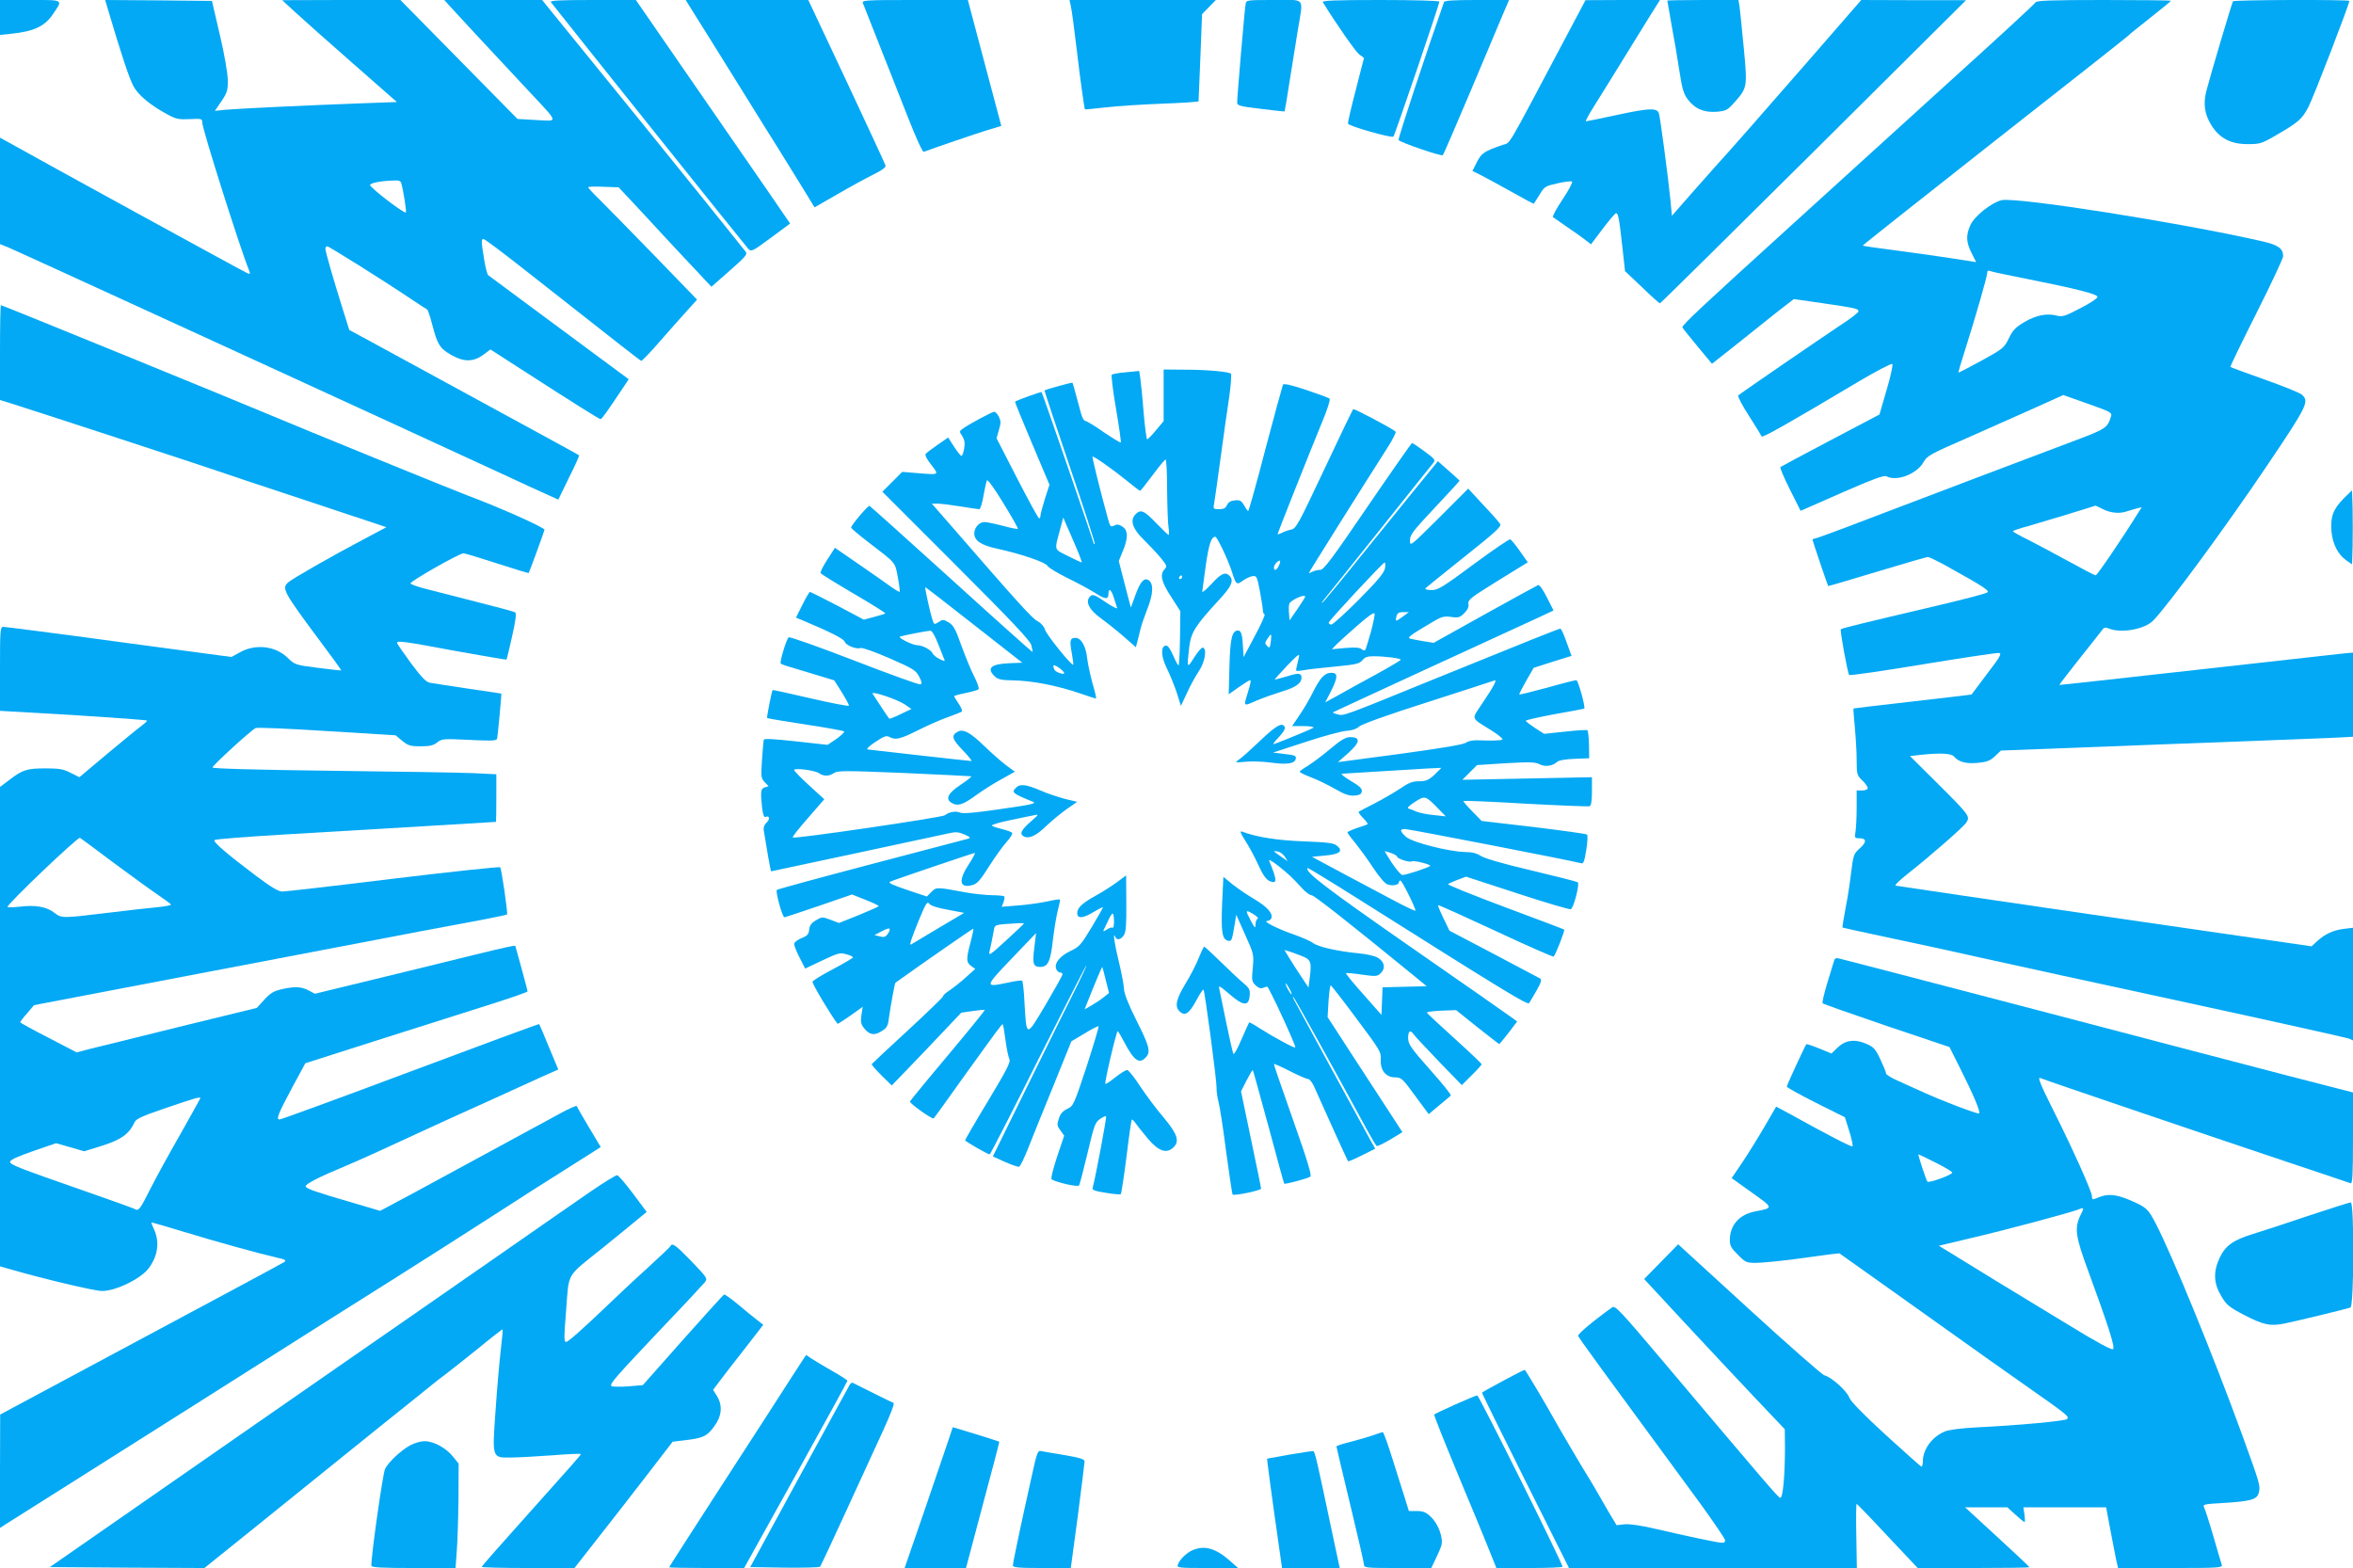 <?xml version="1.0" standalone="no"?>
<!DOCTYPE svg PUBLIC "-//W3C//DTD SVG 20010904//EN"
 "http://www.w3.org/TR/2001/REC-SVG-20010904/DTD/svg10.dtd">
<svg version="1.0" xmlns="http://www.w3.org/2000/svg"
 width="1280pt" height="853pt" viewBox="0 0 1280 853"
 preserveAspectRatio="xMidYMid meet">
<g transform="translate(0,853) scale(0.1,-0.1)"
fill="#03a9f4" stroke="none">
<path d="M0 8435 l0 -95 58 6 c126 13 185 40 230 107 55 81 62 77 -123 77
l-165 0 0 -95z"/>
<path d="M592 8463 c66 -224 112 -362 134 -402 26 -49 94 -105 186 -154 46
-25 61 -28 121 -25 63 3 67 2 67 -17 0 -36 206 -686 256 -809 6 -15 4 -18 -9
-13 -14 5 -1160 633 -1294 709 l-53 29 0 -289 0 -290 43 -17 c38 -15 2218
-1015 2693 -1235 105 -49 216 -100 246 -113 l55 -25 58 119 c33 65 57 120 55
122 -3 3 -104 58 -225 124 -440 240 -802 437 -912 497 l-113 61 -36 115 c-48
152 -94 312 -94 327 0 7 5 13 10 13 10 0 305 -185 455 -286 44 -30 84 -55 88
-57 4 -1 17 -38 28 -82 28 -108 41 -130 102 -165 70 -40 120 -40 175 -1 l40
30 169 -109 c292 -188 422 -270 430 -270 7 0 29 31 136 191 l17 26 -377 279
c-207 153 -381 282 -386 286 -6 3 -16 41 -23 85 -16 97 -17 113 -4 113 6 0
104 -73 218 -163 554 -436 633 -497 640 -500 4 -1 49 45 99 103 51 58 117 133
149 168 l56 62 -240 248 c-132 136 -266 272 -296 302 -31 30 -56 57 -56 61 0
4 37 5 83 3 l82 -3 65 -69 c36 -38 116 -125 179 -193 63 -68 148 -159 188
-201 l73 -78 99 87 c84 74 98 89 88 103 -19 25 -395 492 -593 736 -98 121
-255 313 -347 427 l-168 207 -266 0 -266 0 24 -27 c24 -27 203 -220 434 -467
169 -181 164 -165 42 -159 l-102 6 -318 323 -319 324 -321 0 -322 -1 75 -69
c41 -38 182 -163 312 -277 l237 -208 -192 -7 c-299 -11 -676 -29 -740 -35
l-58 -6 36 53 c31 46 35 59 34 114 0 35 -18 141 -43 246 l-43 185 -290 3 -291
2 20 -67z m1591 -930 c12 -42 29 -154 25 -159 -9 -8 -199 138 -195 150 4 11
59 22 129 24 27 2 38 -2 41 -15z"/>
<path d="M2997 8518 c76 -98 1060 -1328 1073 -1341 17 -18 21 -16 123 59 l105
78 -111 162 c-62 90 -251 363 -420 608 l-308 446 -236 0 c-187 0 -233 -3 -226
-12z"/>
<path d="M3778 8453 c27 -43 136 -217 242 -388 106 -170 202 -326 215 -345 12
-19 61 -99 109 -176 l87 -142 122 70 c67 39 155 87 195 107 51 25 72 41 69 51
-2 8 -98 214 -212 458 l-208 442 -334 0 -333 0 48 -77z"/>
<path d="M4694 8513 c4 -10 43 -108 86 -218 44 -110 114 -289 157 -398 45
-115 82 -196 88 -193 64 24 287 100 346 118 l76 23 -91 342 -91 343 -289 0
c-270 0 -288 -1 -282 -17z"/>
<path d="M5824 8503 c7 -30 20 -132 37 -273 13 -116 38 -293 41 -295 2 -1 53
4 113 11 61 7 199 16 308 20 108 4 197 10 197 13 0 3 5 111 10 240 l9 234 37
38 38 39 -398 0 -398 0 6 -27z"/>
<path d="M6776 8508 c-5 -23 -46 -501 -46 -536 0 -16 15 -21 128 -34 70 -9
128 -15 130 -14 1 2 14 75 27 162 14 87 34 214 45 280 30 184 46 164 -130 164
-147 0 -150 0 -154 -22z"/>
<path d="M7196 8518 c70 -114 178 -269 198 -284 l26 -19 -45 -175 c-25 -96
-44 -178 -42 -183 4 -13 239 -80 247 -70 8 9 250 719 250 734 0 5 -133 9 -321
9 -253 0 -319 -3 -313 -12z"/>
<path d="M7855 8518 c-91 -258 -252 -745 -247 -750 17 -16 234 -90 241 -82 4
5 72 162 151 349 79 187 158 375 176 418 l33 77 -175 0 c-131 0 -176 -3 -179
-12z"/>
<path d="M8505 8303 c-318 -600 -286 -546 -330 -561 -102 -35 -116 -45 -141
-94 l-24 -48 52 -26 c29 -15 104 -56 167 -91 62 -35 114 -63 115 -61 1 2 15
24 31 49 27 45 32 47 99 62 39 9 74 13 78 9 4 -4 -19 -48 -52 -97 -33 -49 -56
-92 -52 -96 4 -3 39 -27 77 -54 39 -26 84 -58 100 -71 l30 -23 64 85 c35 46
67 84 72 84 12 0 17 -26 34 -180 l15 -135 92 -87 c50 -49 94 -88 98 -88 3 0
379 371 835 824 l830 825 -285 0 -285 1 -280 -322 c-280 -321 -435 -498 -504
-573 -20 -22 -83 -94 -141 -159 l-105 -120 -8 85 c-12 122 -56 454 -63 473
-11 30 -53 28 -222 -8 -92 -20 -170 -36 -175 -36 -4 0 16 37 45 83 47 75 114
183 294 475 l64 102 -203 0 -202 -1 -120 -226z"/>
<path d="M9070 8527 c0 -2 11 -64 24 -138 14 -74 33 -185 42 -247 14 -91 22
-121 44 -151 39 -53 89 -74 159 -69 51 5 58 8 98 53 68 78 69 81 49 293 -10
103 -20 204 -23 225 l-6 37 -193 0 c-107 0 -194 -2 -194 -3z"/>
<path d="M11073 8517 c-4 -8 -210 -198 -458 -422 -247 -225 -646 -587 -885
-804 -477 -433 -582 -531 -578 -542 2 -5 39 -51 82 -103 l79 -95 72 57 c40 31
126 100 191 152 66 53 133 106 151 119 l31 24 154 -22 c184 -27 198 -30 198
-45 0 -6 -44 -40 -98 -75 -113 -75 -543 -370 -556 -382 -5 -4 21 -54 58 -111
36 -56 67 -107 69 -112 3 -10 141 68 527 298 96 57 179 100 184 96 4 -5 -9
-68 -31 -141 l-39 -134 -266 -140 c-147 -77 -269 -143 -273 -146 -3 -4 20 -59
52 -122 l58 -116 225 99 c167 73 229 96 242 89 55 -30 165 12 201 76 21 36 35
44 237 132 118 52 284 126 369 164 l155 70 133 -47 c122 -43 133 -49 127 -68
-20 -65 -26 -69 -216 -140 -253 -95 -811 -307 -1124 -426 -143 -55 -266 -100
-272 -100 -7 0 -12 -3 -12 -7 0 -5 81 -244 85 -251 1 -1 121 34 266 78 145 44
270 80 276 80 7 0 55 -23 105 -51 191 -106 230 -131 220 -141 -6 -6 -122 -37
-259 -69 -438 -103 -534 -127 -539 -132 -6 -6 37 -238 45 -249 4 -4 184 22
401 58 217 36 403 63 414 62 17 -3 7 -20 -64 -113 -45 -60 -84 -111 -85 -113
-1 -1 -145 -18 -321 -38 -175 -20 -320 -37 -321 -38 -2 -2 2 -47 7 -102 5 -54
10 -135 10 -180 0 -76 2 -82 30 -109 17 -16 30 -35 30 -42 0 -8 -12 -13 -30
-13 l-30 0 0 -92 c0 -51 -3 -110 -6 -130 -6 -36 -5 -38 19 -38 41 0 43 -20 5
-54 -34 -30 -36 -36 -48 -131 -6 -55 -20 -145 -31 -199 -10 -55 -18 -101 -16
-102 1 -1 112 -25 247 -54 135 -28 364 -78 510 -111 146 -33 650 -142 1120
-244 470 -102 865 -190 878 -195 l22 -10 0 307 0 306 -49 -6 c-58 -7 -104 -28
-146 -67 l-30 -28 -685 99 c-377 55 -714 103 -750 109 -154 22 -816 120 -828
122 -7 2 23 31 65 64 128 101 303 254 320 280 21 33 16 40 -161 216 l-146 145
61 7 c108 11 165 8 180 -11 24 -28 65 -39 128 -33 49 5 67 11 93 36 l33 31
835 32 c459 17 890 34 958 37 l122 6 0 229 0 229 -62 -6 c-35 -4 -394 -44
-798 -89 -404 -45 -736 -82 -737 -81 -2 1 47 64 107 140 61 76 116 147 124
157 11 16 18 18 40 9 68 -26 193 -3 239 44 77 78 396 511 618 841 222 329 232
351 191 388 -9 9 -100 46 -202 82 -101 36 -186 67 -187 69 -2 2 62 134 142
293 80 159 145 298 145 309 0 43 -27 62 -117 82 -441 101 -1332 241 -1415 223
-54 -13 -147 -86 -169 -135 -25 -55 -24 -93 6 -152 14 -27 25 -49 25 -50 0 0
-66 10 -147 23 -82 12 -220 32 -307 43 -88 11 -161 22 -163 24 -2 1 320 256
714 566 395 310 723 568 728 574 6 7 61 51 123 100 61 48 112 90 112 92 0 2
-164 4 -365 4 -294 0 -366 -3 -372 -13z m-53 -1503 c272 -54 390 -84 390 -99
0 -8 -42 -36 -94 -62 -82 -43 -97 -48 -127 -40 -53 14 -111 3 -175 -34 -49
-29 -64 -44 -86 -89 -25 -52 -31 -57 -149 -122 -68 -37 -124 -66 -125 -65 -2
2 15 59 37 127 57 180 119 396 119 415 0 12 5 15 18 10 9 -4 96 -22 192 -41z
m420 -1254 c41 -21 93 -26 132 -11 13 4 36 11 51 15 l28 7 -18 -28 c-88 -142
-225 -343 -233 -343 -5 0 -74 36 -152 79 -79 43 -178 96 -220 117 -43 21 -78
41 -78 44 0 3 37 16 83 28 60 17 321 96 365 111 1 1 20 -8 42 -19z"/>
<path d="M12147 8523 c-6 -10 -124 -407 -144 -485 -19 -73 -11 -129 27 -190
44 -70 105 -102 196 -102 67 0 76 2 155 48 121 70 142 88 176 153 26 48 223
559 223 578 0 8 -628 6 -633 -2z"/>
<path d="M0 6612 l0 -258 58 -18 c104 -32 1066 -347 1122 -367 30 -11 250 -84
489 -163 l433 -144 -128 -68 c-167 -88 -384 -212 -406 -232 -37 -32 -27 -51
175 -322 64 -85 115 -156 113 -157 -1 -1 -58 5 -127 14 -123 16 -124 16 -166
56 -65 63 -172 75 -255 30 l-49 -27 -612 82 c-337 46 -620 82 -629 82 -17 0
-18 -18 -18 -228 l0 -229 400 -23 c220 -14 400 -27 400 -30 0 -4 -15 -17 -32
-30 -18 -13 -101 -81 -185 -151 l-151 -127 -48 24 c-39 20 -62 24 -135 24
-102 0 -125 -7 -196 -61 l-53 -40 0 -1304 0 -1304 53 -15 c183 -53 457 -118
501 -119 74 -1 214 67 256 125 52 71 60 148 23 221 -7 15 -11 27 -8 27 3 0 79
-22 168 -49 183 -56 423 -122 511 -142 47 -10 55 -15 43 -24 -8 -6 -360 -195
-781 -420 l-765 -410 -1 -308 0 -309 29 19 c17 10 486 307 1043 659 557 353
1047 663 1088 688 96 60 439 279 597 381 67 44 210 135 317 202 l194 123 -64
107 c-35 59 -65 111 -67 116 -1 4 -45 -15 -97 -44 -242 -131 -612 -332 -783
-425 l-189 -101 -146 43 c-203 59 -255 77 -259 90 -4 12 74 52 212 109 66 27
254 113 550 250 28 12 131 60 230 104 99 45 225 102 281 128 l101 45 -51 122
c-27 66 -51 123 -53 125 -1 2 -316 -114 -700 -258 -384 -144 -704 -261 -712
-261 -20 0 -10 27 68 173 l72 133 417 133 c229 73 501 159 605 192 103 33 187
62 187 66 0 5 -53 201 -65 240 -4 14 50 26 -586 -130 l-506 -123 -34 18 c-39
21 -78 23 -149 6 -40 -9 -60 -21 -92 -56 l-41 -45 -426 -104 c-234 -58 -455
-113 -490 -121 l-64 -17 -154 80 c-84 43 -153 81 -153 84 0 3 17 26 38 49 l37
44 225 43 c124 24 430 82 680 130 250 48 595 113 765 146 348 67 554 106 760
144 77 15 141 28 143 30 6 5 -30 249 -37 257 -4 4 -265 -24 -581 -62 -316 -39
-588 -70 -604 -70 -21 0 -60 23 -140 83 -161 121 -239 188 -229 197 4 5 172
18 373 30 201 12 543 32 760 45 217 13 396 24 398 24 1 1 2 59 2 130 l0 129
-122 6 c-68 3 -415 9 -773 13 -422 5 -650 12 -649 18 0 11 208 201 234 214 8
5 183 -3 389 -16 l373 -23 36 -30 c32 -26 44 -30 100 -30 50 0 70 5 90 21 26
20 34 21 174 14 121 -6 148 -5 152 6 4 15 25 243 23 246 -1 0 -83 13 -182 27
-99 15 -192 29 -207 32 -21 4 -47 32 -103 107 -41 56 -75 105 -75 110 0 13 39
8 317 -44 151 -27 277 -49 278 -47 2 2 16 59 31 127 20 88 24 125 16 130 -6 4
-96 28 -199 54 -103 27 -228 58 -277 71 -50 12 -91 27 -93 32 -4 11 266 164
288 164 8 0 91 -25 183 -55 93 -30 170 -54 172 -52 3 3 82 218 86 235 3 11
-243 121 -417 186 -78 29 -914 370 -1070 436 -172 73 -1463 600 -1470 600 -3
0 -5 -116 -5 -258z m620 -2777 c96 -71 205 -150 242 -175 37 -25 68 -48 68
-51 0 -4 -33 -10 -72 -14 -40 -4 -164 -17 -274 -31 -249 -30 -248 -30 -289 1
-41 32 -102 43 -184 33 -36 -4 -67 -5 -70 -2 -9 9 383 383 394 376 6 -3 89
-65 185 -137z m470 -1279 c0 -2 -50 -91 -110 -198 -61 -106 -136 -243 -167
-305 -48 -96 -59 -110 -74 -103 -9 6 -133 50 -276 100 -370 129 -408 144 -408
160 0 10 41 29 125 58 l125 43 77 -22 76 -22 100 31 c103 33 145 64 174 127 8
19 43 34 172 78 154 53 186 62 186 53z"/>
<path d="M6330 6379 l0 -140 -42 -50 c-22 -27 -44 -49 -48 -49 -3 0 -12 66
-19 148 -6 81 -15 164 -18 186 l-6 38 -71 -7 c-39 -3 -74 -10 -78 -13 -4 -4 6
-88 23 -186 17 -98 28 -180 26 -183 -3 -2 -44 23 -93 56 -48 34 -93 61 -100
61 -7 0 -18 19 -24 43 -35 131 -44 162 -46 165 -2 3 -146 -37 -152 -42 -1 -2
61 -189 138 -416 77 -227 138 -415 135 -418 -3 -3 -5 -3 -5 0 0 9 -279 820
-284 825 -3 3 -133 -44 -144 -52 -2 -2 40 -104 92 -227 l95 -225 -25 -77 c-13
-42 -24 -83 -24 -91 0 -8 -3 -15 -7 -15 -5 0 -58 98 -120 218 l-112 218 13 45
c11 37 11 48 0 72 -8 15 -19 27 -26 27 -11 0 -140 -69 -172 -93 -18 -13 -18
-15 -1 -40 12 -20 15 -37 10 -67 -4 -22 -10 -40 -15 -40 -4 0 -22 22 -40 50
l-32 50 -58 -40 c-32 -22 -62 -45 -65 -50 -4 -6 7 -27 23 -48 52 -68 55 -65
-53 -57 l-97 8 -54 -54 -54 -54 400 -400 c303 -303 402 -408 410 -434 5 -19 8
-36 7 -38 -2 -1 -200 176 -441 395 -241 218 -441 398 -446 400 -8 3 -100 -105
-100 -118 0 -4 42 -40 93 -79 154 -118 145 -107 161 -191 8 -41 12 -77 10 -79
-2 -3 -23 10 -47 27 -23 17 -101 71 -173 121 l-132 91 -42 -65 c-23 -35 -39
-68 -36 -73 3 -5 84 -55 181 -112 96 -56 174 -105 171 -107 -2 -2 -29 -11 -61
-19 l-56 -15 -143 76 c-79 41 -147 75 -150 75 -3 0 -22 -31 -41 -70 l-35 -70
32 -13 c155 -65 228 -102 233 -118 7 -20 64 -43 87 -34 8 3 79 -22 157 -56
130 -57 144 -66 161 -100 15 -28 16 -38 7 -42 -7 -3 -170 56 -361 130 -192 74
-352 131 -356 126 -14 -15 -50 -137 -43 -143 5 -4 33 -14 63 -22 30 -9 94 -28
142 -43 l86 -26 42 -66 c22 -36 40 -69 38 -72 -2 -4 -95 14 -208 40 -113 26
-206 47 -207 45 -5 -5 -33 -149 -30 -152 2 -2 95 -18 208 -35 112 -17 207 -34
211 -38 4 -3 -15 -21 -41 -40 l-49 -33 -172 19 c-118 13 -173 16 -175 9 -2 -6
-6 -55 -10 -110 -6 -91 -5 -100 15 -121 l21 -22 -20 -6 c-23 -6 -25 -24 -15
-114 5 -36 10 -50 19 -47 22 9 25 -12 5 -31 -12 -11 -18 -26 -15 -44 15 -95
37 -221 40 -221 3 0 913 195 972 208 32 7 49 6 80 -8 32 -14 35 -18 18 -23
-11 -3 -247 -65 -525 -138 -278 -73 -509 -136 -514 -140 -9 -8 30 -149 41
-149 4 0 88 28 188 62 l180 62 73 -29 c39 -15 72 -31 72 -34 0 -3 -49 -25
-108 -49 l-108 -43 -45 17 c-45 17 -48 17 -80 -2 -25 -15 -35 -28 -37 -51 -3
-26 -10 -34 -43 -47 -22 -9 -39 -23 -39 -31 0 -9 13 -42 30 -75 l30 -59 93 44
c85 40 96 44 130 34 20 -5 37 -13 37 -17 0 -4 -50 -33 -110 -65 -61 -32 -110
-62 -110 -68 0 -15 102 -185 136 -228 2 -2 33 18 70 44 l67 48 -7 -45 c-5 -36
-3 -49 14 -71 30 -37 55 -42 95 -17 29 18 35 28 40 68 10 71 32 193 36 196
168 120 422 296 424 294 2 -2 -5 -34 -15 -73 -25 -92 -24 -111 3 -130 l22 -16
-50 -45 c-27 -25 -67 -56 -87 -70 -21 -13 -38 -28 -38 -34 0 -5 -87 -89 -192
-186 -106 -97 -194 -180 -196 -183 -1 -4 23 -31 53 -61 l56 -55 82 85 c45 47
131 136 189 198 l107 113 62 9 c35 5 65 8 66 6 2 -2 -89 -114 -202 -249 -113
-134 -205 -247 -205 -249 0 -13 123 -99 129 -92 5 5 73 99 151 209 198 275
221 307 225 303 2 -2 9 -41 15 -88 6 -46 16 -92 21 -102 8 -15 -15 -59 -116
-227 -69 -114 -125 -211 -125 -214 0 -6 124 -77 134 -77 3 0 123 233 265 518
143 284 260 514 260 509 1 -4 -22 -53 -50 -110 -29 -56 -143 -288 -255 -515
l-203 -413 66 -30 c37 -16 71 -28 77 -26 6 3 28 47 48 98 20 52 82 204 137
339 l99 245 72 43 c39 24 74 42 76 39 3 -2 -27 -101 -65 -219 -69 -208 -72
-215 -105 -230 -24 -12 -38 -27 -46 -53 -11 -33 -10 -40 9 -65 l20 -28 -39
-116 c-22 -68 -35 -118 -29 -122 28 -17 144 -43 149 -33 4 6 24 85 46 176 35
148 41 167 67 185 15 11 31 18 34 15 4 -5 -57 -330 -73 -388 -4 -13 10 -18 72
-28 41 -7 78 -10 81 -7 3 3 17 94 31 203 13 109 26 200 29 202 2 3 11 -6 21
-20 9 -13 39 -51 67 -84 57 -67 99 -82 136 -49 38 34 25 74 -51 165 -39 45
-96 122 -128 170 -31 48 -63 88 -70 88 -7 1 -36 -17 -64 -39 -28 -23 -53 -39
-55 -36 -6 6 60 286 67 286 3 0 18 -25 34 -56 54 -104 84 -125 119 -86 28 30
20 60 -50 199 -46 92 -67 146 -69 175 -1 24 -14 90 -28 148 -23 92 -34 169
-19 133 8 -20 31 -15 47 10 11 17 14 57 13 173 l-1 152 -51 -38 c-28 -20 -77
-52 -110 -70 -78 -43 -105 -68 -105 -97 0 -32 31 -30 91 7 27 16 49 27 49 24
0 -3 -28 -52 -62 -109 -56 -93 -67 -106 -112 -127 -58 -27 -91 -66 -81 -97 3
-11 13 -21 21 -21 8 0 14 -5 14 -10 0 -6 -42 -81 -92 -166 -107 -180 -104
-180 -115 14 -3 62 -9 115 -13 117 -4 3 -40 -2 -80 -11 -125 -26 -125 -24 23
131 l133 139 -9 -76 c-12 -91 -7 -108 32 -108 42 0 56 29 69 150 7 58 19 130
27 160 8 30 13 55 11 57 -2 2 -35 -3 -75 -12 -40 -8 -110 -18 -157 -21 l-85
-7 10 25 c5 14 7 29 4 32 -4 3 -34 6 -67 6 -34 1 -97 7 -141 15 -161 30 -161
30 -188 3 l-25 -25 -96 32 c-92 31 -114 41 -105 48 6 5 454 157 462 157 4 0
-11 -28 -33 -62 -57 -87 -51 -130 15 -114 32 8 44 22 105 118 27 42 65 94 85
117 20 22 34 44 31 50 -3 5 -28 14 -56 21 -28 7 -52 15 -55 19 -2 4 44 18 103
30 59 12 118 25 132 27 22 5 19 1 -18 -31 -57 -50 -68 -71 -43 -85 29 -15 68
3 126 60 28 26 76 66 107 88 l58 40 -67 16 c-37 10 -98 30 -136 47 -78 33
-109 36 -131 13 -25 -25 -17 -31 94 -76 20 -9 -12 -16 -175 -39 -139 -21 -207
-26 -221 -20 -25 11 -62 4 -84 -14 -14 -12 -819 -130 -827 -121 -4 4 25 41
111 139 l60 69 -82 75 c-45 41 -82 79 -82 84 0 13 111 -1 135 -17 26 -18 55
-18 82 1 19 13 61 13 380 0 197 -9 362 -17 366 -18 5 -1 -21 -22 -57 -46 -72
-47 -86 -80 -45 -101 30 -17 61 -6 130 45 33 24 94 63 135 85 l75 42 -48 35
c-26 20 -79 66 -118 104 -76 74 -115 95 -144 79 -38 -20 -33 -40 26 -101 31
-32 52 -59 48 -59 -11 0 -545 60 -565 63 -9 2 9 19 42 41 47 31 60 36 76 27
34 -18 57 -13 159 38 54 27 127 59 163 71 36 13 68 26 72 29 4 4 -3 23 -17 43
-14 20 -25 39 -25 41 0 2 28 10 63 17 34 7 66 16 70 20 5 4 -6 36 -24 71 -18
35 -49 111 -70 169 -31 88 -42 108 -68 124 -29 17 -33 17 -55 2 -24 -15 -25
-15 -35 17 -11 33 -41 171 -38 173 1 1 120 -91 265 -205 l263 -206 -72 -3
c-99 -4 -124 -28 -77 -72 17 -16 36 -20 92 -21 107 -1 248 -28 380 -74 40 -14
75 -25 78 -25 3 0 -5 36 -18 79 -12 44 -26 107 -30 140 -7 67 -33 111 -64 111
-29 0 -32 -14 -20 -81 6 -34 10 -63 8 -65 -8 -7 -144 161 -153 190 -6 19 -22
37 -41 47 -28 13 -109 103 -477 527 l-98 112 33 0 c18 0 74 -7 123 -15 50 -8
95 -15 102 -15 6 0 16 31 23 73 7 39 15 77 19 84 3 7 42 -46 89 -124 46 -74
81 -137 79 -140 -3 -2 -40 5 -83 17 -43 11 -87 20 -99 20 -28 0 -55 -30 -55
-62 0 -39 37 -64 125 -83 129 -28 264 -74 274 -94 6 -10 53 -38 105 -64 52
-25 120 -62 151 -81 58 -38 75 -39 75 -5 0 33 16 21 29 -22 7 -23 15 -48 18
-56 3 -8 -25 6 -62 31 -53 37 -70 44 -81 35 -34 -28 -13 -74 58 -125 29 -21
83 -64 120 -96 l67 -59 10 38 c5 21 13 52 17 68 4 17 20 63 36 104 32 81 34
137 6 155 -25 15 -45 -8 -73 -85 l-23 -64 -11 40 c-6 22 -21 79 -33 127 l-22
86 22 54 c30 72 29 113 -2 133 -19 13 -29 14 -45 6 -19 -10 -22 -7 -35 41 -37
133 -86 331 -83 334 5 5 109 -68 188 -132 36 -30 68 -54 71 -54 3 0 33 38 68
85 35 47 66 85 71 85 4 0 8 -75 8 -167 1 -93 4 -185 8 -205 3 -21 3 -38 0 -38
-3 0 -33 29 -68 65 -66 69 -85 77 -114 45 -29 -32 -13 -78 46 -135 28 -28 69
-71 91 -97 36 -44 38 -49 24 -64 -28 -28 -19 -69 35 -151 l50 -78 -2 -147 c-1
-82 -5 -148 -8 -148 -3 0 -17 25 -30 56 -17 38 -29 54 -40 52 -28 -5 -25 -61
7 -125 16 -32 40 -91 53 -130 l23 -73 33 70 c17 39 47 92 64 118 33 48 46 121
23 129 -7 2 -28 -22 -48 -54 -39 -62 -40 -60 -27 55 10 82 32 117 160 256 71
76 85 108 59 134 -23 23 -46 12 -97 -44 -28 -30 -51 -50 -51 -42 1 7 9 70 19
140 17 118 30 158 52 158 10 0 68 -122 89 -186 24 -76 27 -78 62 -52 17 12 41
23 54 24 20 2 23 -4 38 -84 9 -48 16 -94 16 -104 0 -9 4 -18 9 -20 5 -1 -19
-55 -53 -118 l-61 -115 -3 50 c-3 71 -10 95 -27 95 -33 0 -43 -42 -47 -196
l-4 -151 55 39 c30 21 58 38 62 38 5 0 1 -21 -7 -47 -31 -103 -35 -97 42 -64
38 16 101 38 140 50 71 21 104 44 104 74 0 26 -15 28 -81 7 -35 -10 -64 -18
-65 -17 -1 1 30 35 68 76 57 59 70 69 64 47 -3 -14 -9 -38 -12 -53 -7 -26 -7
-26 37 -19 24 5 102 13 173 20 112 11 131 15 147 34 13 17 28 22 61 22 59 0
148 -11 148 -19 0 -3 -60 -39 -133 -79 -72 -39 -165 -90 -205 -113 l-73 -40
31 60 c39 78 39 101 2 101 -36 0 -61 -27 -102 -110 -18 -36 -50 -91 -72 -122
l-39 -58 63 0 c35 0 58 -4 53 -9 -8 -6 -152 -66 -215 -89 -8 -3 2 13 23 34 38
41 45 58 27 69 -16 10 -52 -14 -135 -94 -44 -42 -91 -84 -105 -93 -24 -17 -24
-17 35 -12 33 4 94 1 135 -4 83 -12 129 -7 137 15 8 21 0 25 -64 32 l-58 7
175 57 c96 32 196 59 223 61 31 2 55 10 70 23 13 13 155 64 372 133 193 62
356 115 364 118 17 7 -1 -29 -68 -128 -57 -86 -63 -72 53 -144 38 -24 64 -46
59 -49 -9 -6 -58 -7 -140 -4 -23 0 -48 -5 -58 -13 -12 -10 -132 -30 -358 -61
l-339 -45 57 50 c64 58 68 86 10 86 -25 0 -49 -14 -111 -66 -43 -36 -98 -77
-121 -91 -24 -14 -43 -28 -43 -31 0 -4 28 -18 63 -31 34 -13 92 -41 130 -63
52 -30 76 -38 105 -36 28 2 38 8 40 23 2 15 -12 29 -60 57 -35 21 -56 38 -48
39 8 0 133 8 278 17 144 9 262 16 262 15 0 -2 -17 -18 -37 -38 -32 -29 -46
-35 -83 -35 -36 0 -57 -8 -105 -41 -33 -22 -96 -58 -140 -81 -44 -22 -82 -42
-84 -44 -3 -2 8 -18 24 -34 16 -16 27 -31 24 -34 -2 -2 -28 -11 -56 -20 -29
-10 -53 -21 -53 -24 0 -4 19 -30 42 -57 22 -28 66 -87 96 -133 33 -50 64 -87
79 -93 27 -10 63 -4 63 12 0 5 4 9 8 9 9 0 82 -148 82 -164 0 -4 -53 21 -117
55 -65 35 -192 102 -282 150 l-164 88 73 7 c79 7 99 25 62 54 -17 14 -51 18
-179 23 -144 5 -261 24 -336 53 -14 5 -10 -7 17 -49 20 -31 52 -90 71 -132 23
-52 42 -78 59 -87 45 -20 45 1 1 107 -6 13 11 4 51 -27 57 -46 68 -56 132
-125 17 -18 38 -33 47 -33 13 0 199 -146 553 -435 l73 -60 -120 -3 -120 -3 -3
-75 -3 -75 -98 111 c-55 61 -97 113 -95 116 3 2 42 -1 87 -8 78 -11 83 -10
103 9 27 27 19 63 -19 84 -15 9 -61 19 -102 23 -109 10 -222 35 -248 56 -13
10 -59 30 -101 45 -88 30 -176 74 -149 75 10 0 20 7 23 15 10 26 -23 62 -93
104 -38 22 -90 58 -118 80 l-50 41 -7 -148 c-6 -154 0 -193 34 -200 18 -3 20
2 35 92 l8 50 48 -108 c48 -106 48 -108 42 -181 -7 -67 -5 -75 15 -95 13 -13
28 -19 38 -15 9 4 20 7 25 8 8 2 159 -324 153 -331 -5 -5 -111 52 -195 105
-29 19 -54 33 -56 31 -1 -2 -20 -42 -41 -91 -20 -48 -40 -84 -44 -80 -4 5 -21
80 -39 168 -18 88 -35 171 -38 185 -6 22 1 18 55 -28 75 -65 105 -68 110 -9 3
33 -1 41 -35 70 -21 17 -76 69 -122 114 -47 46 -87 83 -90 83 -4 0 -16 -27
-29 -59 -13 -33 -45 -97 -73 -142 -53 -88 -60 -126 -30 -153 28 -25 51 -9 90
64 18 34 35 59 38 56 7 -7 72 -495 71 -533 -1 -17 4 -51 10 -75 7 -24 26 -146
42 -273 17 -126 33 -231 35 -233 8 -9 155 22 155 32 0 6 -25 128 -55 270 l-54
259 30 59 c17 33 32 58 34 57 2 -2 40 -141 86 -309 45 -168 83 -307 85 -309 4
-5 125 27 142 38 9 5 -14 83 -93 306 -58 164 -105 301 -105 306 0 4 38 -13 85
-37 47 -24 93 -44 101 -44 8 0 23 -19 33 -42 52 -118 181 -401 184 -405 3 -2
37 12 76 32 l72 36 -29 52 c-35 62 -393 721 -412 757 -7 14 -8 21 -3 15 8 -9
241 -428 397 -717 26 -48 51 -90 55 -92 4 -3 37 13 74 35 l66 40 -76 117 c-42
64 -134 205 -204 313 l-127 196 5 87 c3 47 9 86 12 86 3 -1 67 -82 140 -181
128 -171 135 -182 132 -222 -3 -59 27 -97 77 -98 35 0 41 -5 110 -100 l74
-100 56 47 c32 26 60 50 64 54 5 3 -46 66 -112 140 -107 121 -119 139 -120
173 0 40 12 47 32 18 7 -10 69 -76 136 -146 l124 -128 54 54 c30 29 54 56 54
60 0 3 -66 66 -147 139 -82 74 -149 137 -151 141 -2 4 33 9 78 11 l81 3 116
-93 c64 -50 117 -92 119 -92 1 0 24 28 50 61 l47 62 -24 18 c-13 10 -262 184
-553 386 -474 330 -581 412 -562 431 2 1 134 -79 292 -179 786 -496 903 -567
912 -556 5 7 23 38 41 69 24 43 29 58 19 65 -7 4 -121 64 -253 134 l-240 126
-33 68 c-18 37 -31 69 -29 71 2 2 142 -61 312 -140 170 -80 313 -142 316 -140
10 6 63 143 58 147 -2 2 -147 57 -322 122 -174 65 -314 122 -310 125 5 4 28
15 53 24 l45 17 279 -91 c153 -50 284 -89 291 -86 15 5 49 136 38 146 -4 4
-118 33 -253 65 -154 36 -256 66 -275 79 -21 14 -47 21 -85 21 -89 2 -290 53
-322 83 -34 32 -35 42 -4 42 21 0 917 -174 957 -186 13 -4 18 10 28 72 7 42 9
80 4 84 -4 4 -135 22 -290 41 l-283 33 -52 53 c-28 29 -50 54 -47 56 2 2 155
-4 339 -15 184 -10 340 -16 347 -14 9 4 13 29 13 81 l0 77 -352 -7 -353 -7 40
40 40 40 155 10 c128 7 160 7 184 -5 30 -16 71 -11 96 12 10 9 45 15 95 17
l80 3 -1 73 c-1 40 -5 76 -8 79 -3 4 -58 0 -121 -7 l-115 -12 -50 32 c-27 18
-50 35 -50 39 0 4 71 20 158 36 86 15 158 29 160 30 8 7 -33 155 -43 155 -6 0
-78 -18 -159 -41 -82 -22 -150 -39 -151 -37 -2 2 15 35 37 74 l41 71 103 33
103 32 -27 74 c-14 41 -29 74 -34 74 -9 0 -183 -70 -688 -275 -500 -204 -490
-200 -524 -191 -16 4 -27 9 -25 11 2 1 236 110 519 240 283 130 552 254 598
275 l83 39 -36 71 c-21 42 -41 70 -48 67 -7 -3 -137 -74 -290 -159 l-278 -155
-57 9 c-31 5 -64 12 -72 14 -16 6 4 20 112 84 59 36 71 39 111 34 40 -6 49 -3
72 20 19 19 26 34 23 51 -4 21 12 34 159 125 l164 101 -43 61 c-24 34 -47 63
-53 64 -5 2 -95 -59 -199 -136 -167 -124 -194 -140 -228 -140 -22 0 -37 4 -34
9 3 4 98 81 211 171 166 132 203 165 196 179 -5 9 -46 56 -92 104 l-82 89
-159 -159 c-157 -156 -158 -157 -158 -123 0 31 16 51 135 178 74 79 135 145
135 147 0 1 -27 26 -59 54 l-59 52 -149 -183 c-82 -101 -222 -274 -312 -385
-90 -112 -166 -203 -169 -203 -3 0 2 8 10 18 8 9 142 177 298 372 156 195 289
363 297 372 13 15 9 21 -47 62 -34 25 -65 46 -69 46 -3 -1 -112 -156 -241
-345 -194 -285 -239 -345 -258 -345 -13 0 -32 -5 -43 -10 -10 -6 -19 -9 -19
-7 0 4 307 493 428 682 28 44 48 83 44 87 -18 17 -226 127 -231 122 -3 -3 -74
-150 -157 -327 -141 -299 -153 -322 -180 -328 -16 -3 -39 -11 -51 -18 -13 -6
-23 -9 -23 -7 0 7 176 449 240 605 29 68 48 127 43 132 -5 5 -62 26 -128 48
-85 28 -122 36 -126 28 -3 -7 -46 -164 -95 -349 -48 -186 -91 -338 -94 -338
-3 0 -13 14 -22 31 -15 25 -23 30 -50 27 -23 -2 -36 -10 -43 -25 -7 -17 -18
-23 -43 -23 -32 0 -33 1 -27 33 3 17 19 129 35 247 16 118 37 268 47 332 9 65
13 121 9 125 -11 11 -131 22 -253 22 l-113 1 0 -141z m-475 -829 c19 -44 32
-80 29 -80 -2 0 -36 16 -74 35 -79 40 -75 26 -42 150 l16 60 18 -43 c11 -23
34 -78 53 -122z m1103 -95 c-12 -27 -28 -34 -28 -12 0 14 20 37 32 37 4 0 2
-11 -4 -25z m576 -17 c-5 -25 -40 -67 -143 -171 -75 -75 -142 -136 -150 -135
-8 2 -14 7 -13 11 1 11 295 327 304 327 4 0 5 -15 2 -32z m-1104 -48 c0 -5 -5
-10 -11 -10 -5 0 -7 5 -4 10 3 6 8 10 11 10 2 0 4 -4 4 -10z m670 -106 c0 -3
-19 -33 -42 -67 l-43 -62 -3 39 c-2 21 -1 45 2 52 8 20 86 55 86 38z m356
-197 c-14 -49 -27 -91 -30 -94 -3 -3 -12 0 -20 6 -10 9 -36 10 -88 6 l-73 -7
25 26 c14 14 66 61 115 104 63 55 91 74 93 63 1 -9 -9 -56 -22 -104z m174 88
c-38 -28 -41 -28 -33 3 4 17 13 22 36 22 l31 0 -34 -25z m-2525 -152 c17 -43
32 -82 34 -86 2 -5 -11 -1 -28 8 -18 9 -35 23 -38 31 -7 18 -55 44 -83 44 -26
0 -109 42 -94 47 16 6 146 31 164 32 10 1 25 -25 45 -76z m1808 15 c-5 -33 -7
-36 -20 -22 -13 13 -13 17 2 40 21 32 23 29 18 -18z m-1124 -170 c1 -10 -43 4
-51 16 -4 6 -8 17 -8 24 0 14 58 -26 59 -40z m-867 -170 l36 -25 -59 -28 c-32
-16 -60 -27 -62 -24 -6 6 -82 122 -90 135 -11 18 133 -30 175 -58z m2898 -563
l45 -46 -65 7 c-36 3 -78 12 -95 19 -16 7 -36 15 -44 17 -8 2 6 17 35 35 55
36 59 35 124 -32z m-831 -265 l16 -25 -35 24 c-48 34 -48 33 -21 29 13 -1 31
-14 40 -28z m580 19 c17 -6 31 -15 31 -19 0 -11 67 -33 79 -26 11 7 101 -15
101 -24 0 -7 -130 -50 -151 -50 -8 0 -33 30 -57 65 -23 36 -41 65 -39 65 2 0
18 -5 36 -11z m-2413 -308 l89 -17 -140 -83 c-77 -46 -144 -86 -149 -89 -11
-6 -1 26 46 141 35 83 42 95 53 81 7 -11 45 -23 101 -33z m1686 -49 c-7 -2
-12 -16 -12 -30 -1 -24 -3 -23 -25 18 -32 60 -31 63 12 38 20 -12 31 -24 25
-26z m-782 -14 c0 -23 -3 -38 -7 -35 -3 4 -17 0 -31 -9 -13 -9 -22 -12 -20 -7
2 4 13 27 24 50 10 24 22 43 27 43 4 0 7 -19 7 -42z m-490 -12 c0 -2 -43 -43
-97 -92 -87 -80 -96 -86 -90 -59 4 17 9 39 11 50 2 11 7 37 11 57 8 41 -4 37
138 46 15 1 27 0 27 -2z m-730 -34 c0 -5 -6 -16 -13 -26 -10 -13 -20 -16 -41
-10 l-29 7 34 18 c38 20 49 23 49 11z m2240 -142 c51 -20 56 -32 45 -118 l-7
-54 -42 63 c-23 35 -53 81 -66 103 l-23 38 24 -7 c13 -4 44 -15 69 -25z
m-1065 -131 l18 -71 -29 -23 c-16 -13 -46 -33 -67 -45 l-37 -21 19 48 c36 91
75 183 77 183 1 0 10 -32 19 -71z m1000 -49 c9 -16 13 -30 11 -30 -3 0 -12 14
-21 30 -9 17 -13 30 -11 30 3 0 12 -13 21 -30z"/>
<path d="M12748 5817 c-56 -57 -72 -100 -65 -178 6 -68 35 -125 80 -157 l32
-22 3 100 c1 55 1 146 0 202 l-3 101 -47 -46z"/>
<path d="M9977 3303 c-3 -10 -20 -65 -37 -121 -17 -57 -29 -107 -25 -110 4 -4
160 -59 348 -123 l342 -115 56 -112 c74 -147 114 -241 105 -249 -6 -6 -201 68
-321 123 -27 12 -80 36 -117 53 -38 16 -68 35 -68 41 0 7 -14 41 -31 77 -27
57 -36 67 -77 85 -63 27 -114 20 -157 -22 l-32 -31 -66 27 c-37 15 -69 26 -71
23 -7 -8 -106 -222 -106 -230 0 -5 71 -44 158 -88 l158 -79 24 -76 c13 -42 21
-79 17 -82 -5 -5 -135 62 -353 183 l-62 33 -62 -107 c-35 -60 -89 -147 -121
-195 l-59 -87 109 -78 c120 -85 120 -84 19 -103 -87 -17 -138 -75 -138 -157 0
-29 8 -44 44 -79 40 -41 47 -44 97 -44 30 0 124 9 209 20 85 12 175 23 200 27
l46 5 294 -209 c162 -115 336 -239 385 -274 50 -36 191 -136 315 -223 254
-178 258 -182 244 -196 -10 -10 -262 -34 -494 -45 -79 -4 -149 -13 -170 -22
-70 -29 -120 -97 -120 -164 0 -17 -4 -29 -9 -27 -4 2 -92 80 -194 173 -124
114 -189 181 -197 202 -13 36 -96 111 -135 121 -14 4 -198 166 -410 360 l-386
353 -92 -94 -93 -95 217 -234 c119 -128 291 -312 382 -408 l166 -175 1 -96 c0
-156 -11 -280 -26 -277 -12 3 -68 68 -636 741 -235 278 -262 307 -278 295
-102 -73 -188 -145 -185 -155 4 -13 116 -166 664 -912 73 -101 134 -190 135
-199 1 -13 -6 -16 -24 -14 -36 4 -195 38 -345 73 -84 20 -146 29 -176 27 l-45
-5 -45 75 c-24 41 -53 91 -64 111 -11 20 -28 47 -36 61 -31 48 -182 305 -209
355 -25 46 -138 236 -145 243 -3 3 -213 -109 -233 -124 -2 -1 104 -216 235
-478 l238 -476 783 0 783 0 -3 175 c-2 96 -1 175 2 174 3 -1 79 -79 168 -175
l164 -174 304 0 c167 0 304 2 304 4 0 3 -79 77 -175 165 l-175 161 115 0 115
0 44 -40 c24 -22 46 -40 49 -40 3 0 3 18 0 40 l-6 40 225 0 225 0 22 -117 c12
-65 27 -139 32 -165 l11 -48 285 0 c266 0 284 1 279 18 -3 9 -24 79 -46 156
-22 76 -45 146 -50 156 -9 16 0 18 108 24 145 9 180 19 189 54 10 39 10 41
-92 322 -152 418 -378 970 -467 1142 -43 83 -51 91 -146 131 -71 30 -117 34
-167 13 -33 -14 -35 -14 -35 6 0 25 -103 255 -217 482 -61 121 -79 167 -66
162 31 -13 959 -328 1327 -451 192 -64 356 -119 363 -122 10 -4 13 42 13 244
l0 250 -357 92 c-197 51 -819 214 -1383 362 -564 147 -1037 271 -1052 274 -20
5 -27 3 -31 -12z m553 -1098 c50 -25 90 -49 90 -54 0 -12 -126 -58 -135 -49
-7 7 -53 148 -49 148 3 0 45 -20 94 -45z m787 -287 c-33 -69 -27 -114 43 -303
110 -300 146 -413 135 -424 -7 -7 -85 35 -245 133 -129 78 -307 187 -395 240
-88 54 -193 119 -234 144 l-74 45 184 44 c185 43 527 135 571 152 37 15 37 13
15 -31z"/>
<path d="M3220 2053 c-69 -47 -300 -208 -514 -357 -214 -149 -435 -302 -491
-341 -56 -38 -516 -358 -1023 -710 l-921 -640 421 -3 420 -2 245 197 c135 109
367 296 517 417 149 120 305 246 346 278 41 33 94 76 118 95 24 20 61 49 83
65 22 16 101 79 176 139 74 61 136 109 137 107 2 -2 -3 -52 -10 -113 -7 -60
-20 -207 -28 -325 -19 -264 -20 -260 82 -259 37 0 138 6 225 12 86 7 157 10
157 7 0 -5 -19 -27 -342 -388 -109 -121 -198 -223 -198 -226 0 -3 114 -6 253
-6 l252 0 130 166 c72 91 192 246 267 343 l137 178 58 7 c106 12 129 22 167
75 43 58 48 114 16 167 l-21 33 33 44 c18 25 80 104 137 177 l103 133 -33 26
c-19 14 -65 52 -103 84 -38 32 -73 56 -77 55 -4 -2 -105 -113 -225 -248 l-217
-245 -81 -7 c-45 -3 -85 -2 -90 2 -11 11 18 44 279 320 116 121 218 231 228
243 17 22 17 23 -71 115 -84 87 -106 103 -114 84 -1 -4 -59 -59 -128 -122 -69
-62 -163 -151 -210 -196 -137 -131 -219 -204 -230 -204 -12 0 -13 17 0 177 16
205 -3 173 198 334 97 79 191 155 208 170 l32 26 -74 99 c-41 55 -80 100 -86
101 -7 1 -69 -37 -138 -84z"/>
<path d="M12560 1917 c-118 -40 -255 -85 -305 -100 -109 -34 -150 -64 -181
-131 -35 -75 -32 -138 9 -206 28 -48 42 -60 122 -102 106 -55 144 -64 222 -48
70 14 340 80 359 87 20 7 21 573 2 572 -7 0 -110 -33 -228 -72z"/>
<path d="M4312 1047 c-39 -62 -207 -321 -372 -576 -165 -255 -300 -465 -300
-467 0 -2 92 -4 204 -4 l204 0 281 506 c155 279 281 509 281 513 0 3 -37 27
-83 53 -45 26 -96 56 -112 67 l-30 20 -73 -112z"/>
<path d="M4623 998 c-4 -7 -128 -233 -275 -503 l-267 -490 186 -3 c103 -1 190
1 194 5 4 5 68 141 142 303 74 162 165 360 202 440 40 87 62 146 56 148 -9 3
-124 60 -223 110 -3 2 -10 -3 -15 -10z"/>
<path d="M7915 889 c-60 -27 -111 -51 -113 -54 -3 -3 50 -136 168 -420 65
-154 148 -359 159 -387 l11 -28 180 0 c99 0 180 3 180 7 0 19 -455 933 -464
932 -6 0 -60 -23 -121 -50z"/>
<path d="M5158 691 c-14 -42 -73 -214 -131 -384 l-106 -307 167 0 167 0 91
343 c51 188 91 343 90 344 -1 1 -58 20 -127 41 l-126 38 -25 -75z"/>
<path d="M7475 724 c-22 -8 -77 -24 -122 -36 -46 -11 -83 -23 -83 -27 0 -3 34
-145 75 -316 41 -171 75 -318 75 -327 0 -17 15 -18 183 -18 l183 0 23 48 c13
26 27 59 32 75 11 40 -16 116 -57 155 -27 26 -42 32 -77 32 l-43 0 -21 68
c-12 37 -42 133 -68 215 -25 81 -49 147 -53 146 -4 0 -25 -7 -47 -15z"/>
<path d="M2232 668 c-52 -29 -117 -90 -137 -128 -12 -22 -75 -465 -75 -527 0
-10 52 -13 229 -13 l229 0 7 94 c4 52 8 180 9 284 l1 190 -31 38 c-37 47 -105
84 -155 84 -20 0 -54 -10 -77 -22z"/>
<path d="M5611 493 c-62 -278 -101 -465 -101 -479 0 -11 30 -14 158 -14 l157
0 38 282 c20 156 37 290 37 298 0 12 -26 20 -107 34 -60 9 -117 20 -129 22
-19 5 -23 -6 -53 -143z"/>
<path d="M7015 617 c-66 -12 -121 -22 -122 -22 -2 -1 28 -226 70 -517 l11 -78
157 0 157 0 -39 182 c-85 404 -96 452 -105 454 -5 1 -63 -8 -129 -19z"/>
<path d="M6485 96 c-32 -15 -68 -50 -78 -78 -6 -17 6 -18 161 -18 l167 0 -45
40 c-79 69 -139 85 -205 56z"/>
</g>
</svg>
